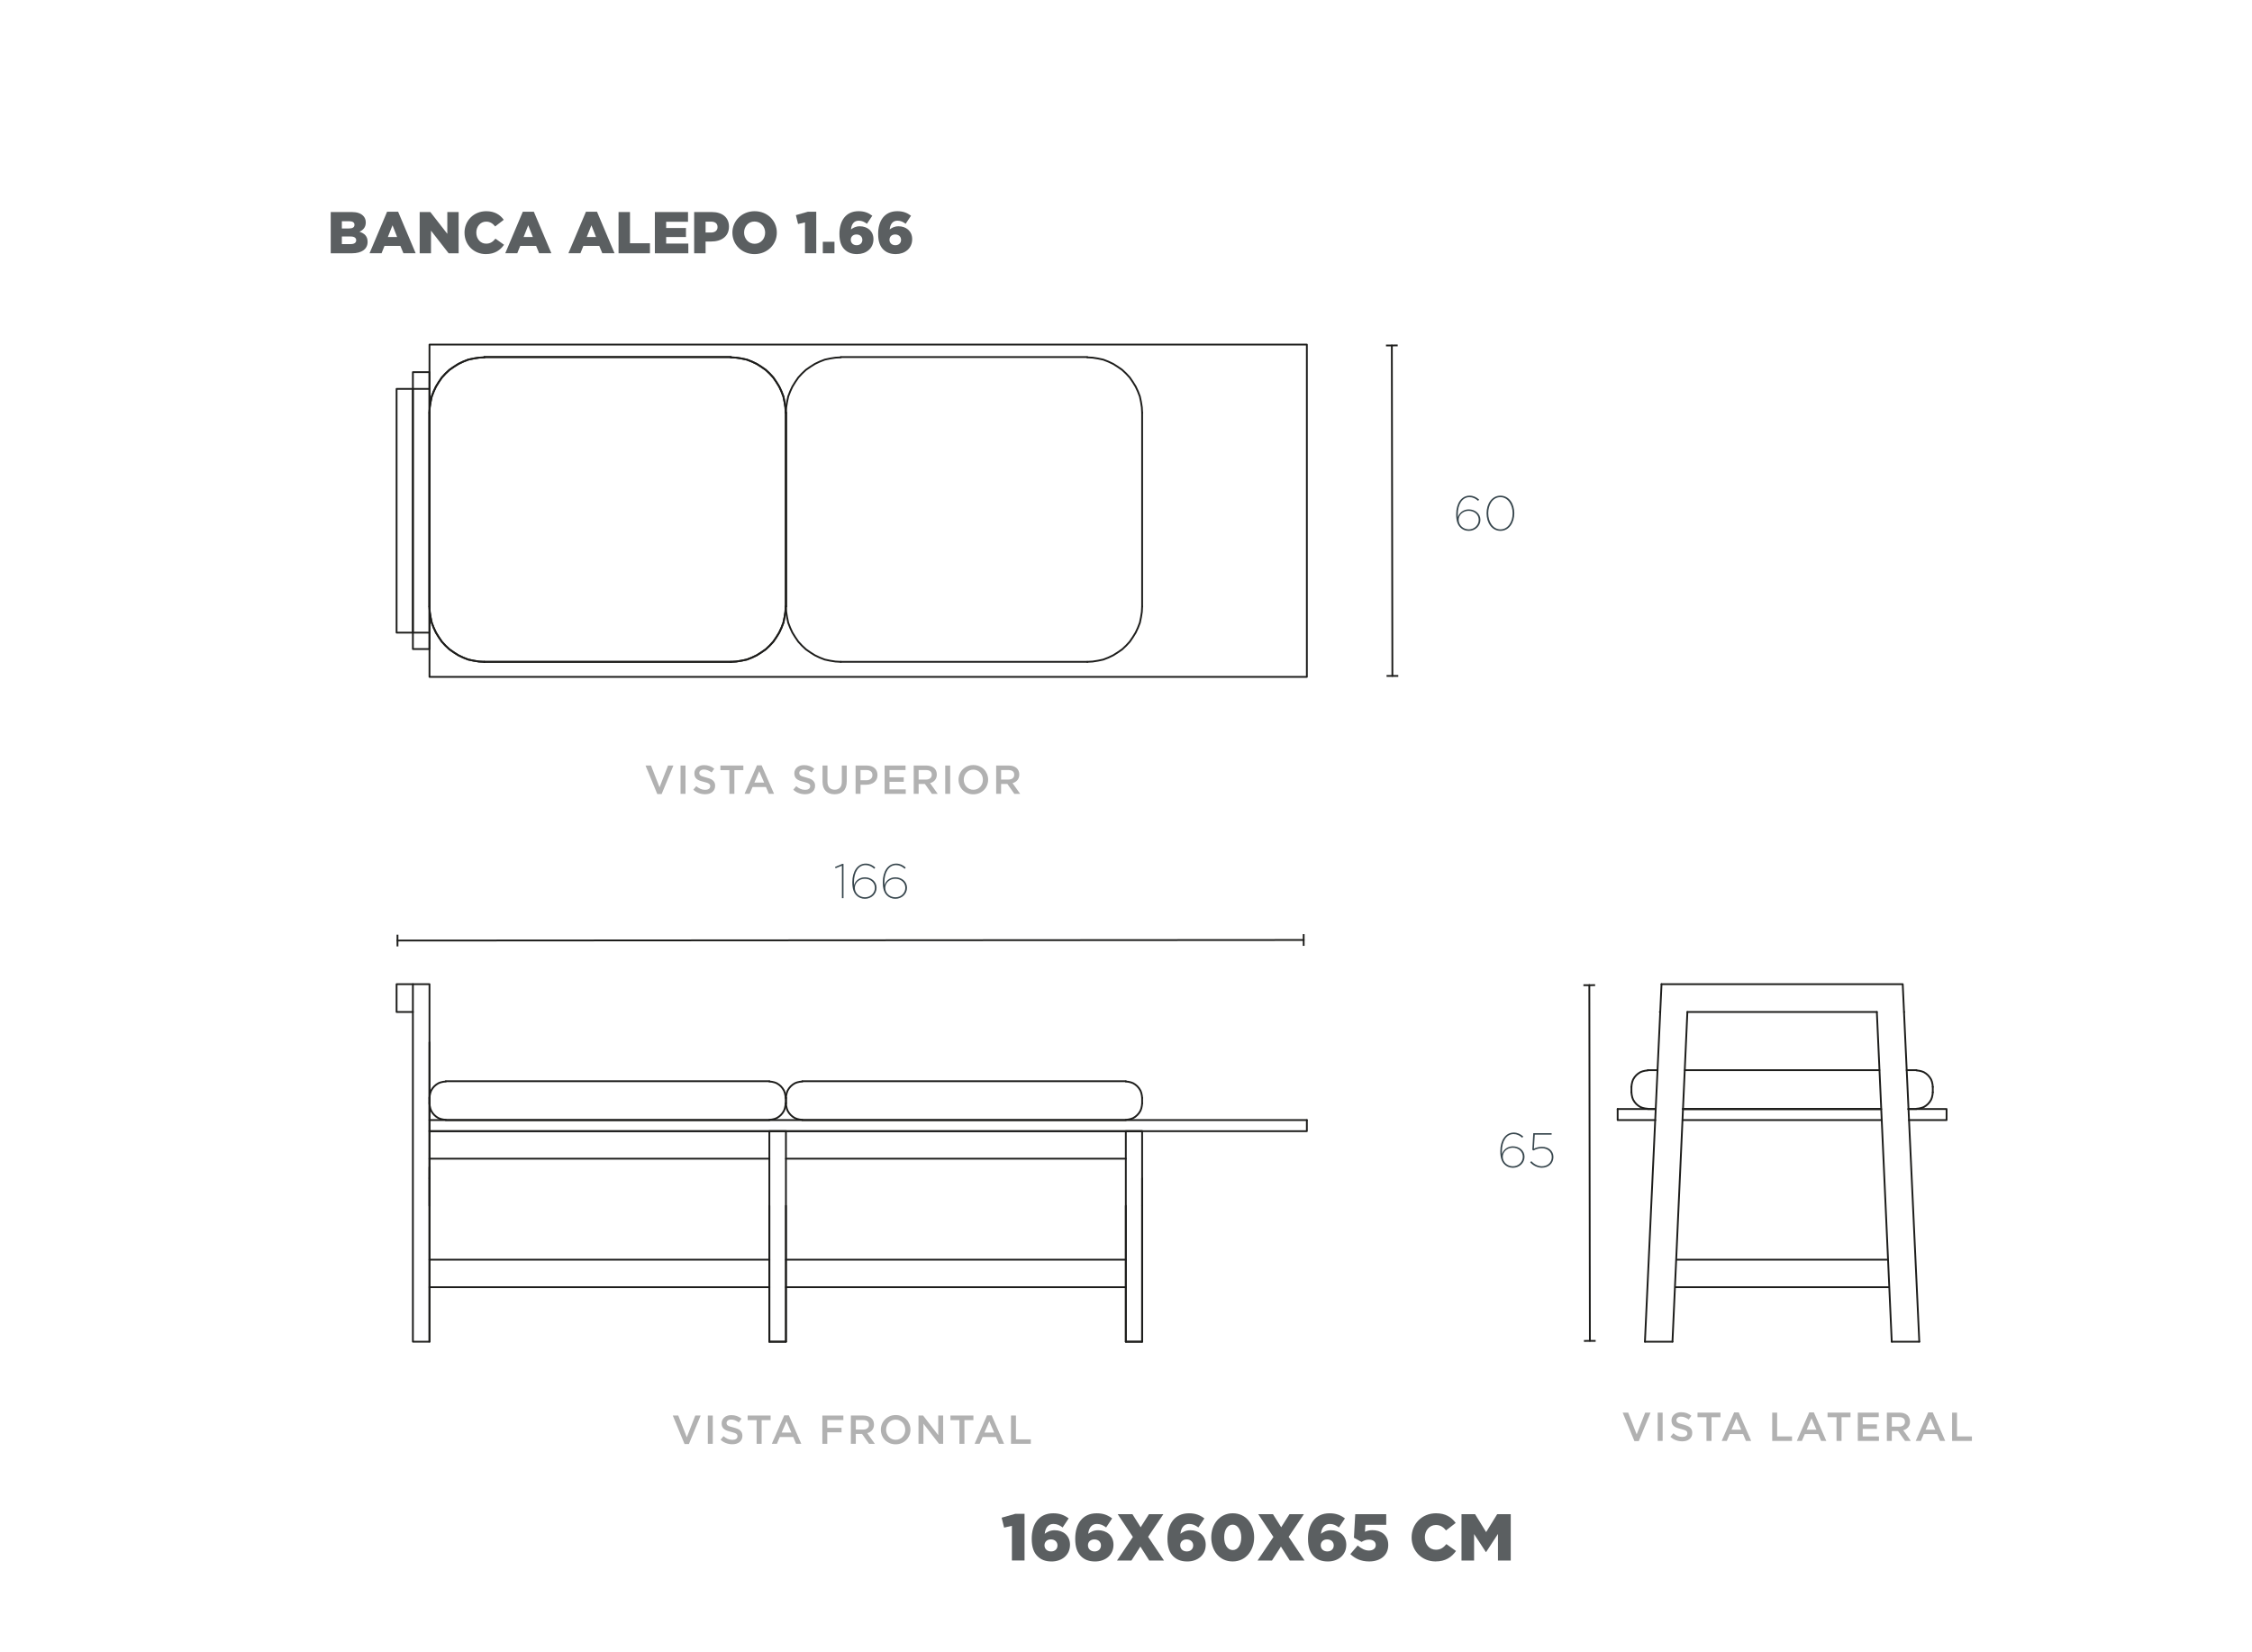 <?xml version="1.0" encoding="UTF-8"?><svg id="Capa_1" xmlns="http://www.w3.org/2000/svg" viewBox="0 0 1249.99 917.01"><defs><style>.cls-1{fill:#b1b1b1;}.cls-2{fill:none;stroke:#1d1d1b;stroke-linecap:round;stroke-linejoin:round;}.cls-3{fill:#36454c;}.cls-4{fill:#1d1d1b;}.cls-5{fill:#5b5f61;}</style></defs><line class="cls-2" x1="220.63" y1="522.08" x2="723.61" y2="521.77"/><rect class="cls-4" x="220.13" y="518.83" width="1" height="6.5"/><rect class="cls-4" x="723.11" y="518.52" width="1" height="6.5"/><path class="cls-1" d="M370.8,424.94h2.98l-6.53,15.82h-2.42l-6.53-15.82h3.05l4.73,12.07,4.71-12.07Z"/><path class="cls-1" d="M380.49,424.94v15.71h-2.74v-15.71h2.74Z"/><path class="cls-1" d="M388.3,429.85c.1.22.3.43.57.63s.66.37,1.15.54c.49.16,1.11.34,1.86.52.82.21,1.56.44,2.19.69.64.26,1.17.56,1.59.93.42.37.74.79.96,1.28.22.49.33,1.06.33,1.72,0,.75-.14,1.41-.41,2s-.66,1.08-1.15,1.48c-.49.4-1.08.71-1.76.92-.69.21-1.44.31-2.26.31-1.21,0-2.37-.21-3.48-.62-1.11-.41-2.13-1.04-3.07-1.9l1.66-1.97c.76.66,1.53,1.16,2.31,1.51.78.35,1.66.53,2.65.53.85,0,1.53-.18,2.03-.54s.75-.84.75-1.46c0-.28-.05-.54-.15-.76s-.28-.43-.54-.62c-.26-.19-.62-.36-1.08-.53s-1.05-.34-1.79-.52c-.84-.19-1.59-.41-2.24-.65-.65-.24-1.2-.54-1.64-.9-.44-.36-.78-.79-1.01-1.3s-.35-1.13-.35-1.86c0-.69.13-1.31.4-1.87.27-.56.63-1.04,1.1-1.45.47-.4,1.03-.71,1.69-.93.66-.22,1.37-.33,2.15-.33,1.15,0,2.19.17,3.11.51.92.34,1.78.83,2.59,1.47l-1.48,2.09c-.72-.52-1.43-.92-2.13-1.2-.7-.28-1.41-.41-2.13-.41-.81,0-1.44.18-1.89.55s-.67.81-.67,1.33c0,.31.05.58.16.81Z"/><path class="cls-1" d="M407.62,440.64h-2.78v-13.15h-4.98v-2.56h12.74v2.56h-4.98v13.15Z"/><path class="cls-1" d="M429.65,440.64h-2.92l-1.59-3.79h-7.43l-1.61,3.79h-2.83l6.91-15.82h2.56l6.91,15.82ZM421.42,428.12l-2.69,6.28h5.41l-2.71-6.28Z"/><path class="cls-1" d="M443.78,429.85c.1.22.3.43.57.63s.66.37,1.15.54c.49.16,1.11.34,1.86.52.82.21,1.56.44,2.19.69.64.26,1.17.56,1.59.93.42.37.74.79.96,1.28s.33,1.06.33,1.72c0,.75-.14,1.41-.41,2s-.66,1.08-1.15,1.48c-.49.4-1.08.71-1.76.92-.69.21-1.44.31-2.26.31-1.21,0-2.37-.21-3.48-.62-1.11-.41-2.13-1.04-3.07-1.9l1.66-1.97c.76.66,1.53,1.16,2.31,1.51.78.35,1.66.53,2.65.53.85,0,1.53-.18,2.03-.54.5-.36.75-.84.75-1.46,0-.28-.05-.54-.15-.76-.1-.22-.28-.43-.54-.62-.26-.19-.62-.36-1.08-.53-.46-.16-1.05-.34-1.79-.52-.84-.19-1.59-.41-2.24-.65-.65-.24-1.2-.54-1.64-.9-.44-.36-.78-.79-1.01-1.3s-.35-1.13-.35-1.86c0-.69.13-1.31.4-1.87s.63-1.04,1.1-1.45c.47-.4,1.03-.71,1.69-.93.66-.22,1.37-.33,2.15-.33,1.15,0,2.19.17,3.11.51s1.78.83,2.59,1.47l-1.48,2.09c-.72-.52-1.43-.92-2.13-1.2s-1.41-.41-2.13-.41c-.81,0-1.44.18-1.89.55s-.67.81-.67,1.33c0,.31.05.58.16.81Z"/><path class="cls-1" d="M469.99,433.84c0,1.17-.16,2.19-.48,3.07-.32.88-.77,1.62-1.36,2.21-.58.59-1.29,1.03-2.12,1.32-.83.29-1.76.44-2.79.44s-1.94-.15-2.76-.44c-.82-.29-1.53-.73-2.11-1.31-.58-.58-1.03-1.3-1.35-2.17-.31-.86-.47-1.86-.47-2.99v-9.04h2.74v8.93c0,1.47.35,2.58,1.06,3.34.71.76,1.68,1.14,2.93,1.14s2.2-.37,2.91-1.1c.71-.73,1.06-1.82,1.06-3.28v-9.04h2.74v8.91Z"/><path class="cls-1" d="M486.57,432.54c-.33.67-.78,1.23-1.35,1.68-.57.45-1.24.79-2,1.02-.77.23-1.58.35-2.45.35h-3.13v5.05h-2.74v-15.71h6.19c.91,0,1.74.12,2.48.37s1.37.6,1.88,1.07c.52.46.91,1.02,1.19,1.66.28.64.41,1.37.41,2.18,0,.88-.16,1.66-.5,2.33ZM483.33,428.14c-.62-.47-1.44-.71-2.48-.71h-3.22v5.68h3.22c1.05,0,1.88-.26,2.49-.78s.91-1.2.91-2.06c0-.95-.31-1.66-.92-2.13Z"/><path class="cls-1" d="M502.63,427.43h-8.89v4.04h7.88v2.49h-7.88v4.2h9v2.49h-11.73v-15.71h11.62v2.49Z"/><path class="cls-1" d="M517.24,440.64l-3.87-5.47h-3.47v5.47h-2.74v-15.71h7c.9,0,1.71.12,2.43.35.72.23,1.34.56,1.84.99.5.43.89.95,1.15,1.57.27.62.4,1.31.4,2.08,0,.66-.09,1.25-.28,1.76-.19.52-.45.97-.77,1.37-.33.4-.72.73-1.18,1.01-.46.28-.96.49-1.51.64l4.24,5.95h-3.25ZM516.34,428.09c-.57-.44-1.37-.66-2.41-.66h-4.03v5.29h4.05c.99,0,1.78-.24,2.36-.72s.88-1.13.88-1.94c0-.87-.28-1.53-.86-1.97Z"/><path class="cls-1" d="M527.4,424.94v15.71h-2.74v-15.71h2.74Z"/><path class="cls-1" d="M547.86,435.91c-.4.99-.97,1.85-1.71,2.59-.73.74-1.6,1.33-2.6,1.76-1,.43-2.11.65-3.32.65s-2.32-.21-3.32-.64c-1-.43-1.86-1.01-2.58-1.74-.72-.73-1.28-1.59-1.68-2.58-.4-.99-.61-2.03-.61-3.14s.2-2.15.61-3.14c.4-.99.97-1.85,1.71-2.59.73-.74,1.6-1.33,2.6-1.76,1-.43,2.11-.65,3.32-.65s2.32.21,3.32.64c1,.43,1.86,1.01,2.58,1.74.72.73,1.28,1.59,1.68,2.58.4.99.61,2.03.61,3.14s-.2,2.15-.61,3.14ZM545.18,430.65c-.26-.68-.63-1.28-1.1-1.78-.47-.51-1.04-.91-1.69-1.21-.66-.3-1.38-.45-2.15-.45s-1.49.15-2.14.44c-.65.29-1.21.69-1.67,1.19-.46.5-.83,1.09-1.09,1.77-.26.68-.39,1.4-.39,2.17s.13,1.48.39,2.16c.26.68.63,1.28,1.1,1.78.47.51,1.04.91,1.69,1.21.66.3,1.38.45,2.15.45s1.49-.15,2.14-.44c.65-.29,1.21-.69,1.67-1.19.46-.5.83-1.09,1.09-1.77.26-.68.39-1.4.39-2.17s-.13-1.48-.39-2.16Z"/><path class="cls-1" d="M563.01,440.64l-3.87-5.47h-3.47v5.47h-2.74v-15.71h7c.9,0,1.71.12,2.43.35.73.23,1.34.56,1.84.99.5.43.89.95,1.16,1.57.27.62.4,1.31.4,2.08,0,.66-.09,1.25-.28,1.76-.19.52-.44.97-.77,1.37-.33.4-.72.73-1.18,1.01-.46.28-.96.49-1.51.64l4.24,5.95h-3.25ZM562.11,428.09c-.57-.44-1.37-.66-2.41-.66h-4.03v5.29h4.05c.99,0,1.78-.24,2.36-.72.58-.48.88-1.13.88-1.94,0-.87-.28-1.53-.86-1.97Z"/><path class="cls-1" d="M913.17,784.12h2.98l-6.53,15.82h-2.42l-6.53-15.82h3.05l4.73,12.07,4.71-12.07Z"/><path class="cls-1" d="M922.86,784.12v15.7h-2.74v-15.7h2.74Z"/><path class="cls-1" d="M930.66,789.03c.1.22.3.43.57.63s.66.37,1.15.54,1.11.34,1.86.52c.82.21,1.56.44,2.19.7s1.17.56,1.59.93c.42.37.74.79.96,1.28.22.49.33,1.06.33,1.72,0,.75-.14,1.41-.41,2-.27.58-.66,1.08-1.15,1.48-.49.4-1.08.71-1.76.92-.69.21-1.44.31-2.26.31-1.21,0-2.37-.21-3.48-.62-1.11-.41-2.13-1.04-3.07-1.9l1.66-1.97c.76.66,1.53,1.16,2.31,1.51.78.35,1.66.53,2.65.53.85,0,1.53-.18,2.03-.54s.75-.84.75-1.46c0-.28-.05-.54-.15-.76-.1-.22-.28-.43-.54-.62-.26-.19-.62-.36-1.08-.53-.46-.16-1.05-.34-1.79-.52-.84-.19-1.59-.41-2.24-.65-.65-.24-1.2-.54-1.64-.9s-.78-.79-1.01-1.3-.35-1.13-.35-1.86c0-.69.13-1.31.4-1.87s.63-1.04,1.1-1.45c.47-.4,1.03-.71,1.69-.93s1.37-.33,2.15-.33c1.15,0,2.19.17,3.11.5.92.34,1.78.83,2.59,1.47l-1.48,2.09c-.72-.52-1.43-.92-2.13-1.2-.7-.28-1.41-.41-2.13-.41-.81,0-1.44.18-1.88.55-.45.37-.67.81-.67,1.33,0,.31.05.58.16.81Z"/><path class="cls-1" d="M949.98,799.82h-2.78v-13.15h-4.98v-2.56h12.74v2.56h-4.98v13.15Z"/><path class="cls-1" d="M972.01,799.82h-2.92l-1.59-3.79h-7.43l-1.61,3.79h-2.83l6.91-15.82h2.56l6.91,15.82ZM963.78,787.31l-2.69,6.28h5.41l-2.71-6.28Z"/><path class="cls-1" d="M983.68,784.12h2.74v13.21h8.26v2.49h-10.99v-15.7Z"/><path class="cls-1" d="M1013.72,799.82h-2.92l-1.59-3.79h-7.43l-1.62,3.79h-2.83l6.91-15.82h2.56l6.91,15.82ZM1005.49,787.31l-2.69,6.28h5.41l-2.71-6.28Z"/><path class="cls-1" d="M1022.16,799.82h-2.78v-13.15h-4.98v-2.56h12.74v2.56h-4.98v13.15Z"/><path class="cls-1" d="M1042.8,786.61h-8.88v4.04h7.87v2.49h-7.87v4.19h9v2.49h-11.73v-15.7h11.62v2.49Z"/><path class="cls-1" d="M1057.4,799.82l-3.87-5.47h-3.47v5.47h-2.74v-15.7h7c.9,0,1.71.12,2.43.35.73.23,1.34.56,1.84.99s.89.95,1.16,1.57.4,1.31.4,2.08c0,.66-.09,1.24-.28,1.76-.19.52-.44.97-.77,1.37s-.72.73-1.18,1.01c-.46.28-.96.49-1.51.64l4.24,5.95h-3.25ZM1056.5,787.27c-.57-.44-1.37-.66-2.41-.66h-4.03v5.29h4.05c.99,0,1.78-.24,2.36-.72.59-.48.88-1.13.88-1.94,0-.87-.29-1.53-.86-1.97Z"/><path class="cls-1" d="M1079.71,799.82h-2.92l-1.59-3.79h-7.43l-1.61,3.79h-2.83l6.91-15.82h2.56l6.91,15.82ZM1071.47,787.31l-2.69,6.28h5.41l-2.71-6.28Z"/><path class="cls-1" d="M1083.52,784.12h2.74v13.21h8.26v2.49h-10.99v-15.7Z"/><path class="cls-1" d="M385.93,785.74h2.98l-6.53,15.82h-2.42l-6.53-15.82h3.05l4.73,12.07,4.71-12.07Z"/><path class="cls-1" d="M395.63,785.74v15.7h-2.74v-15.7h2.74Z"/><path class="cls-1" d="M403.43,790.65c.1.22.3.43.57.63s.66.37,1.15.54,1.11.34,1.86.52c.82.21,1.56.44,2.19.7.64.25,1.17.56,1.59.93.42.37.74.79.96,1.28.22.49.33,1.06.33,1.72,0,.75-.14,1.41-.41,2-.27.58-.66,1.08-1.15,1.48-.49.4-1.08.71-1.76.92-.69.21-1.44.31-2.26.31-1.21,0-2.37-.21-3.48-.62-1.11-.41-2.13-1.04-3.07-1.9l1.66-1.97c.76.66,1.53,1.16,2.31,1.51.78.35,1.66.53,2.65.53.85,0,1.53-.18,2.03-.54.5-.36.75-.84.75-1.46,0-.28-.05-.54-.15-.76-.1-.22-.28-.43-.54-.62-.26-.19-.62-.36-1.08-.53-.46-.16-1.05-.34-1.79-.52-.84-.19-1.59-.41-2.24-.65-.65-.24-1.2-.54-1.64-.9-.44-.36-.78-.79-1.01-1.3s-.35-1.13-.35-1.86c0-.69.13-1.31.4-1.87s.63-1.04,1.1-1.45c.47-.4,1.03-.71,1.69-.93s1.37-.33,2.15-.33c1.15,0,2.19.17,3.11.5s1.78.83,2.59,1.47l-1.48,2.09c-.72-.52-1.43-.92-2.13-1.2-.7-.28-1.41-.41-2.13-.41-.81,0-1.44.18-1.89.55-.45.37-.67.81-.67,1.33,0,.31.05.58.16.81Z"/><path class="cls-1" d="M422.75,801.44h-2.78v-13.15h-4.98v-2.56h12.74v2.56h-4.98v13.15Z"/><path class="cls-1" d="M444.78,801.44h-2.92l-1.59-3.79h-7.43l-1.62,3.79h-2.83l6.91-15.82h2.56l6.91,15.82ZM436.55,788.92l-2.69,6.28h5.41l-2.71-6.28Z"/><path class="cls-1" d="M468.12,788.23h-8.93v4.33h7.92v2.49h-7.92v6.39h-2.74v-15.7h11.67v2.49Z"/><path class="cls-1" d="M482.36,801.44l-3.87-5.47h-3.47v5.47h-2.74v-15.7h7c.9,0,1.71.12,2.43.35.73.23,1.34.56,1.84.99.5.43.89.95,1.16,1.57s.4,1.31.4,2.08c0,.66-.09,1.24-.28,1.76-.19.52-.44.97-.77,1.37s-.72.73-1.18,1.01c-.46.28-.96.49-1.51.64l4.24,5.95h-3.25ZM481.46,788.89c-.57-.44-1.37-.66-2.41-.66h-4.03v5.29h4.05c.99,0,1.78-.24,2.36-.72.59-.48.88-1.13.88-1.94,0-.87-.29-1.53-.86-1.97Z"/><path class="cls-1" d="M504.75,796.71c-.4.99-.97,1.85-1.71,2.59-.73.74-1.6,1.33-2.6,1.76-1,.43-2.11.65-3.32.65s-2.32-.21-3.32-.64c-1-.43-1.86-1.01-2.58-1.74s-1.28-1.59-1.68-2.58-.61-2.03-.61-3.14.2-2.15.61-3.14c.4-.99.97-1.85,1.71-2.59.73-.74,1.6-1.33,2.6-1.76,1-.43,2.11-.65,3.32-.65s2.32.21,3.32.64c1,.43,1.86,1.01,2.58,1.74.72.73,1.28,1.59,1.68,2.58s.61,2.03.61,3.14-.2,2.15-.61,3.14ZM502.07,791.45c-.26-.68-.63-1.28-1.1-1.78-.47-.51-1.04-.91-1.69-1.21s-1.38-.45-2.15-.45-1.49.15-2.14.44c-.65.29-1.21.69-1.67,1.19-.46.5-.83,1.09-1.09,1.77-.26.68-.39,1.4-.39,2.17s.13,1.48.39,2.17c.26.68.63,1.28,1.1,1.78.47.51,1.03.91,1.69,1.21.66.3,1.38.45,2.15.45s1.49-.15,2.14-.44c.65-.29,1.21-.69,1.67-1.19s.83-1.09,1.09-1.77c.26-.68.39-1.4.39-2.17s-.13-1.48-.39-2.17Z"/><path class="cls-1" d="M520.77,785.74h2.74v15.7h-2.31l-8.64-11.17v11.17h-2.74v-15.7h2.55l8.4,10.86v-10.86Z"/><path class="cls-1" d="M535.31,801.44h-2.78v-13.15h-4.98v-2.56h12.74v2.56h-4.98v13.15Z"/><path class="cls-1" d="M557.34,801.44h-2.92l-1.59-3.79h-7.43l-1.62,3.79h-2.83l6.91-15.82h2.56l6.91,15.82ZM549.11,788.92l-2.69,6.28h5.41l-2.71-6.28Z"/><path class="cls-1" d="M561.16,785.74h2.74v13.21h8.26v2.49h-10.99v-15.7Z"/><g id="TEXT"><path class="cls-5" d="M183.57,117.7h11.74c2.88,0,4.9.72,6.25,2.06.92.92,1.47,2.13,1.47,3.69v.07c0,2.65-1.5,4.22-3.53,5.1,2.78.92,4.54,2.49,4.54,5.59v.07c0,3.92-3.2,6.31-8.67,6.31h-11.8v-22.89ZM193.74,126.82c1.93,0,3.01-.65,3.01-1.99v-.07c0-1.24-.98-1.96-2.88-1.96h-4.12v4.02h3.99ZM194.66,135.49c1.93,0,3.04-.75,3.04-2.09v-.07c0-1.24-.98-2.06-3.11-2.06h-4.84v4.22h4.9Z"/><path class="cls-5" d="M214.87,117.53h6.11l9.74,23.05h-6.8l-1.67-4.09h-8.83l-1.63,4.09h-6.67l9.74-23.05ZM220.42,131.56l-2.55-6.51-2.58,6.51h5.13Z"/><path class="cls-5" d="M232.95,117.7h5.92l9.42,12.1v-12.1h6.28v22.89h-5.56l-9.78-12.56v12.56h-6.28v-22.89Z"/><path class="cls-5" d="M257.83,129.21v-.07c0-6.67,5.13-11.9,12.07-11.9,4.68,0,7.68,1.96,9.71,4.77l-4.77,3.69c-1.31-1.63-2.81-2.68-5-2.68-3.2,0-5.46,2.71-5.46,6.05v.07c0,3.43,2.26,6.11,5.46,6.11,2.39,0,3.79-1.11,5.17-2.78l4.77,3.4c-2.16,2.98-5.07,5.17-10.14,5.17-6.54,0-11.8-5-11.8-11.84Z"/><path class="cls-5" d="M290.2,117.53h6.11l9.74,23.05h-6.8l-1.67-4.09h-8.83l-1.63,4.09h-6.67l9.74-23.05ZM295.76,131.56l-2.55-6.51-2.58,6.51h5.13Z"/><path class="cls-5" d="M325.26,117.53h6.11l9.74,23.05h-6.8l-1.67-4.09h-8.83l-1.64,4.09h-6.67l9.74-23.05ZM330.82,131.56l-2.55-6.51-2.58,6.51h5.13Z"/><path class="cls-5" d="M343.34,117.7h6.34v17.33h11.08v5.56h-17.43v-22.89Z"/><path class="cls-5" d="M363.48,117.7h18.41v5.4h-12.13v3.47h10.99v5h-10.99v3.63h12.3v5.4h-18.57v-22.89Z"/><path class="cls-5" d="M385.29,117.7h9.81c5.79,0,9.52,2.98,9.52,8.04v.07c0,5.4-4.15,8.24-9.84,8.24h-3.14v6.54h-6.34v-22.89ZM394.65,129.08c2.26,0,3.63-1.18,3.63-2.98v-.07c0-1.96-1.37-3.01-3.66-3.01h-2.98v6.05h3.01Z"/><path class="cls-5" d="M406.52,129.21v-.07c0-6.57,5.3-11.9,12.36-11.9s12.3,5.26,12.3,11.84v.07c0,6.57-5.3,11.9-12.36,11.9s-12.29-5.26-12.29-11.84ZM424.7,129.21v-.07c0-3.3-2.39-6.18-5.89-6.18s-5.79,2.81-5.79,6.11v.07c0,3.3,2.39,6.18,5.85,6.18s5.82-2.81,5.82-6.11Z"/><path class="cls-5" d="M446.83,123.45l-3.86.88-1.21-4.91,6.7-1.9h4.61v23.05h-6.25v-17.13Z"/><path class="cls-5" d="M456.71,134.21h6.47v6.38h-6.47v-6.38Z"/><path class="cls-5" d="M468.74,138.43c-1.7-1.7-2.81-4.28-2.81-8.57v-.07c0-7.13,3.47-12.56,10.63-12.56,3.2,0,5.43.88,7.62,2.52l-2.98,4.48c-1.41-1.05-2.71-1.73-4.55-1.73-2.68,0-4.02,1.99-4.32,4.87,1.21-.92,2.68-1.77,4.94-1.77,4.02,0,7.55,2.55,7.55,7.13v.07c0,5.13-4.09,8.24-9.09,8.24-3.24,0-5.36-.98-7-2.62ZM478.65,133.16v-.07c0-1.63-1.24-2.94-3.24-2.94s-3.17,1.28-3.17,2.91v.07c0,1.67,1.24,2.98,3.24,2.98s3.17-1.28,3.17-2.94Z"/><path class="cls-5" d="M490.23,138.43c-1.7-1.7-2.81-4.28-2.81-8.57v-.07c0-7.13,3.47-12.56,10.63-12.56,3.2,0,5.43.88,7.62,2.52l-2.98,4.48c-1.41-1.05-2.71-1.73-4.55-1.73-2.68,0-4.02,1.99-4.32,4.87,1.21-.92,2.68-1.77,4.94-1.77,4.02,0,7.55,2.55,7.55,7.13v.07c0,5.13-4.09,8.24-9.09,8.24-3.24,0-5.36-.98-7-2.62ZM500.13,133.16v-.07c0-1.63-1.24-2.94-3.24-2.94s-3.17,1.28-3.17,2.91v.07c0,1.67,1.24,2.98,3.24,2.98s3.17-1.28,3.17-2.94Z"/></g><g id="TEXT-2"><path class="cls-5" d="M561.66,846.96l-4.33.99-1.36-5.51,7.53-2.13h5.18v25.89h-7.01v-19.25Z"/><path class="cls-5" d="M575.83,863.79c-1.91-1.91-3.16-4.81-3.16-9.62v-.07c0-8.01,3.89-14.1,11.94-14.1,3.6,0,6.1.99,8.56,2.83l-3.34,5.03c-1.58-1.18-3.05-1.95-5.1-1.95-3.01,0-4.52,2.24-4.85,5.47,1.36-1.03,3.01-1.98,5.55-1.98,4.52,0,8.48,2.86,8.48,8.01v.07c0,5.77-4.59,9.26-10.21,9.26-3.64,0-6.02-1.1-7.86-2.94ZM586.96,857.87v-.07c0-1.84-1.4-3.31-3.64-3.31s-3.56,1.43-3.56,3.27v.07c0,1.87,1.4,3.34,3.64,3.34s3.56-1.43,3.56-3.31Z"/><path class="cls-5" d="M599.97,863.79c-1.91-1.91-3.16-4.81-3.16-9.62v-.07c0-8.01,3.89-14.1,11.94-14.1,3.6,0,6.1.99,8.56,2.83l-3.34,5.03c-1.58-1.18-3.05-1.95-5.1-1.95-3.01,0-4.52,2.24-4.85,5.47,1.36-1.03,3.01-1.98,5.55-1.98,4.52,0,8.48,2.86,8.48,8.01v.07c0,5.77-4.59,9.26-10.21,9.26-3.64,0-6.02-1.1-7.86-2.94ZM611.09,857.87v-.07c0-1.84-1.4-3.31-3.64-3.31s-3.56,1.43-3.56,3.27v.07c0,1.87,1.4,3.34,3.64,3.34s3.56-1.43,3.56-3.31Z"/><path class="cls-5" d="M628.83,853.14l-8.45-12.63h8.19l4.55,7.24,4.59-7.24h8.01l-8.45,12.56,8.81,13.15h-8.19l-4.92-7.75-4.96,7.75h-8.01l8.81-13.08Z"/><path class="cls-5" d="M651.16,863.79c-1.91-1.91-3.16-4.81-3.16-9.62v-.07c0-8.01,3.89-14.1,11.94-14.1,3.6,0,6.1.99,8.56,2.83l-3.34,5.03c-1.58-1.18-3.05-1.95-5.1-1.95-3.01,0-4.52,2.24-4.85,5.47,1.36-1.03,3.01-1.98,5.55-1.98,4.52,0,8.48,2.86,8.48,8.01v.07c0,5.77-4.59,9.26-10.21,9.26-3.64,0-6.02-1.1-7.86-2.94ZM662.29,857.87v-.07c0-1.84-1.4-3.31-3.64-3.31s-3.56,1.43-3.56,3.27v.07c0,1.87,1.4,3.34,3.64,3.34s3.56-1.43,3.56-3.31Z"/><path class="cls-5" d="M672.32,853.43v-.07c0-7.27,4.63-13.37,11.94-13.37s11.86,6.02,11.86,13.3v.07c0,7.27-4.59,13.37-11.94,13.37s-11.86-6.02-11.86-13.3ZM688.96,853.43v-.07c0-4.08-1.95-7.05-4.77-7.05s-4.7,2.86-4.7,6.98v.07c0,4.11,1.91,7.05,4.77,7.05s4.7-2.9,4.7-6.98Z"/><path class="cls-5" d="M706.84,853.14l-8.45-12.63h8.19l4.55,7.24,4.59-7.24h8.01l-8.45,12.56,8.81,13.15h-8.19l-4.92-7.75-4.96,7.75h-8.01l8.81-13.08Z"/><path class="cls-5" d="M729.18,863.79c-1.91-1.91-3.16-4.81-3.16-9.62v-.07c0-8.01,3.89-14.1,11.94-14.1,3.6,0,6.1.99,8.56,2.83l-3.34,5.03c-1.58-1.18-3.05-1.95-5.1-1.95-3.01,0-4.52,2.24-4.85,5.47,1.36-1.03,3.01-1.98,5.55-1.98,4.52,0,8.48,2.86,8.48,8.01v.07c0,5.77-4.59,9.26-10.21,9.26-3.64,0-6.02-1.1-7.86-2.94ZM740.3,857.87v-.07c0-1.84-1.4-3.31-3.64-3.31s-3.56,1.43-3.56,3.27v.07c0,1.87,1.4,3.34,3.64,3.34s3.56-1.43,3.56-3.31Z"/><path class="cls-5" d="M749.52,862.65l4.08-4.77c2.09,1.76,4.08,2.79,6.24,2.79,2.35,0,3.78-1.18,3.78-3.01v-.07c0-1.84-1.54-2.98-3.78-2.98-1.58,0-2.9.55-4.11,1.29l-4.22-2.35.73-13.04h17.19v5.88h-11.57l-.22,3.89c1.17-.55,2.39-.92,4.11-.92,4.63,0,8.81,2.57,8.81,8.15v.07c0,5.73-4.37,9.15-10.61,9.15-4.55,0-7.75-1.58-10.43-4.08Z"/><path class="cls-5" d="M783.53,853.43v-.07c0-7.49,5.77-13.37,13.55-13.37,5.25,0,8.63,2.2,10.91,5.36l-5.36,4.15c-1.47-1.84-3.16-3.01-5.62-3.01-3.6,0-6.13,3.05-6.13,6.79v.07c0,3.86,2.53,6.87,6.13,6.87,2.68,0,4.26-1.25,5.8-3.12l5.36,3.82c-2.42,3.34-5.69,5.8-11.39,5.8-7.35,0-13.26-5.62-13.26-13.3Z"/><path class="cls-5" d="M811.23,840.5h7.53l6.13,9.95,6.13-9.95h7.53v25.71h-7.09v-14.76l-6.57,10.06h-.15l-6.54-9.99v14.69h-6.98v-25.71Z"/></g><line class="cls-2" x1="772.55" y1="191.78" x2="772.86" y2="375.22"/><rect class="cls-4" x="769.3" y="191.28" width="6.5" height="1" transform="translate(-.33 1.32) rotate(-.1)"/><rect class="cls-4" x="769.61" y="374.72" width="6.5" height="1" transform="translate(-.64 1.32) rotate(-.1)"/><line class="cls-2" x1="882.17" y1="546.79" x2="882.48" y2="744.25"/><rect class="cls-4" x="878.92" y="546.29" width="6.5" height="1" transform="translate(-.8 1.29) rotate(-.08)"/><rect class="cls-4" x="879.23" y="743.75" width="6.5" height="1" transform="translate(-1.09 1.29) rotate(-.08)"/><path class="cls-3" d="M467.31,480.54l-3.53,1.43-.29-.73,4.01-1.7h.69v19.03h-.88v-18.03Z"/><path class="cls-3" d="M475.36,496.98c-1.5-1.48-2.27-3.64-2.27-7.29v-.05c0-5.83,2.81-10.28,7.46-10.28,2.03,0,3.74.81,5.29,2.19l-.59.7c-1.39-1.29-2.97-2.05-4.79-2.05-4.01,0-6.44,4.02-6.47,9.45v.05c0,.46,0,1.16.03,1.73.59-2.38,2.89-4.45,6.02-4.45,3.61,0,6.5,2.4,6.5,5.78v.05c0,3.35-2.81,6.1-6.47,6.1-1.98,0-3.61-.78-4.71-1.92ZM485.6,492.83v-.05c0-2.86-2.38-4.99-5.59-4.99s-5.53,2.4-5.53,5.02v.05c0,2.86,2.49,5.21,5.64,5.21s5.48-2.46,5.48-5.24Z"/><path class="cls-3" d="M492.26,496.98c-1.5-1.48-2.27-3.64-2.27-7.29v-.05c0-5.83,2.81-10.28,7.46-10.28,2.03,0,3.74.81,5.29,2.19l-.59.7c-1.39-1.29-2.97-2.05-4.79-2.05-4.01,0-6.44,4.02-6.47,9.45v.05c0,.46,0,1.16.03,1.73.59-2.38,2.89-4.45,6.02-4.45,3.61,0,6.5,2.4,6.5,5.78v.05c0,3.35-2.81,6.1-6.47,6.1-1.98,0-3.61-.78-4.71-1.92ZM502.5,492.83v-.05c0-2.86-2.38-4.99-5.59-4.99s-5.53,2.4-5.53,5.02v.05c0,2.86,2.49,5.21,5.64,5.21s5.48-2.46,5.48-5.24Z"/><path class="cls-3" d="M810.53,292.75c-1.5-1.48-2.27-3.64-2.27-7.29v-.05c0-5.83,2.81-10.28,7.46-10.28,2.03,0,3.74.81,5.29,2.19l-.59.7c-1.39-1.29-2.97-2.05-4.79-2.05-4.01,0-6.44,4.02-6.47,9.45v.05c0,.46,0,1.16.03,1.73.59-2.38,2.89-4.45,6.02-4.45,3.61,0,6.5,2.4,6.5,5.78v.05c0,3.35-2.81,6.1-6.47,6.1-1.98,0-3.61-.78-4.71-1.92ZM820.77,288.59v-.05c0-2.86-2.38-4.99-5.59-4.99s-5.53,2.4-5.53,5.02v.05c0,2.86,2.49,5.21,5.64,5.21s5.48-2.46,5.48-5.24Z"/><path class="cls-3" d="M825.13,284.92v-.05c0-5.16,2.89-9.74,7.7-9.74s7.7,4.53,7.7,9.74v.05c0,5.16-2.89,9.75-7.7,9.75s-7.7-4.54-7.7-9.75ZM839.59,284.95v-.05c0-4.64-2.54-8.93-6.79-8.93s-6.74,4.21-6.74,8.88v.05c0,4.64,2.54,8.93,6.79,8.93s6.74-4.24,6.74-8.88Z"/><path class="cls-3" d="M835.02,646.29c-1.5-1.48-2.27-3.64-2.27-7.29v-.05c0-5.83,2.81-10.28,7.46-10.28,2.03,0,3.74.81,5.29,2.19l-.59.7c-1.39-1.29-2.97-2.05-4.79-2.05-4.01,0-6.44,4.02-6.47,9.45v.05c0,.46,0,1.16.03,1.73.59-2.38,2.89-4.45,6.02-4.45,3.61,0,6.5,2.4,6.5,5.78v.05c0,3.35-2.81,6.1-6.47,6.1-1.98,0-3.61-.78-4.71-1.92ZM845.25,642.13v-.05c0-2.86-2.38-4.99-5.59-4.99s-5.53,2.4-5.53,5.02v.05c0,2.86,2.49,5.21,5.64,5.21s5.48-2.46,5.48-5.24Z"/><path class="cls-3" d="M849.32,645.18l.67-.65c1.44,1.62,3.56,2.83,5.83,2.83,3.23,0,5.51-2.16,5.51-5.1v-.05c0-2.86-2.35-4.83-5.51-4.83-1.58,0-3.13.4-4.65,1.24l-.64-.38.53-9.26h10.19v.86h-9.36l-.48,7.75c1.39-.67,2.81-1.03,4.52-1.03,3.58,0,6.31,2.27,6.31,5.61v.05c0,3.48-2.67,5.97-6.47,5.97-2.54,0-5-1.38-6.44-3.02Z"/><line class="cls-2" x1="238.39" y1="621.74" x2="725.38" y2="621.74"/><line class="cls-2" x1="238.39" y1="647.88" x2="238.39" y2="654.03"/><polyline class="cls-2" points="238.39 627.88 725.38 627.88 725.38 621.74"/><line class="cls-2" x1="238.39" y1="627.88" x2="633.95" y2="627.88"/><line class="cls-2" x1="633.95" y1="654.03" x2="633.95" y2="669.3"/><line class="cls-2" x1="624.9" y1="643.16" x2="436.24" y2="643.16"/><line class="cls-2" x1="427.04" y1="643.16" x2="238.39" y2="643.16"/><line class="cls-2" x1="238.39" y1="669.3" x2="238.39" y2="654.03"/><line class="cls-2" x1="238.39" y1="578.58" x2="238.39" y2="744.75"/><polygon class="cls-2" points="238.39 546.29 229.18 546.29 229.18 744.75 238.39 744.75 238.39 546.29 238.39 546.29"/><polyline class="cls-2" points="229.18 546.29 220.13 546.29 220.13 561.73 229.18 561.73"/><line class="cls-2" x1="427.04" y1="669.3" x2="427.04" y2="744.75"/><line class="cls-2" x1="436.24" y1="669.3" x2="436.24" y2="744.75"/><line class="cls-2" x1="624.9" y1="669.3" x2="624.9" y2="744.75"/><line class="cls-2" x1="633.95" y1="669.3" x2="633.95" y2="744.75"/><line class="cls-2" x1="427.04" y1="744.75" x2="436.24" y2="744.75"/><line class="cls-2" x1="624.9" y1="744.75" x2="633.95" y2="744.75"/><polygon class="cls-2" points="427.04 744.75 436.24 744.75 436.24 627.88 427.04 627.88 427.04 744.75 427.04 744.75"/><polygon class="cls-2" points="624.9 744.75 633.95 744.75 633.95 627.88 624.9 627.88 624.9 744.75 624.9 744.75"/><line class="cls-2" x1="624.9" y1="714.51" x2="436.24" y2="714.51"/><line class="cls-2" x1="427.04" y1="714.51" x2="238.39" y2="714.51"/><line class="cls-2" x1="624.9" y1="699.23" x2="436.24" y2="699.23"/><line class="cls-2" x1="427.04" y1="699.23" x2="238.39" y2="699.23"/><polyline class="cls-2" points="436.09 609.45 435.93 608.04 435.62 606.62 435.15 605.36 434.37 604.1 433.44 602.99 432.34 602.05 431.1 601.26 429.85 600.79 428.44 600.47 427.04 600.32"/><line class="cls-2" x1="436.24" y1="609.45" x2="436.24" y2="612.45"/><polyline class="cls-2" points="427.04 621.58 428.44 621.42 429.85 621.11 431.1 620.63 432.34 619.85 433.44 618.9 434.37 617.8 435.15 616.54 435.62 615.28 435.93 613.86 436.09 612.45"/><line class="cls-2" x1="427.04" y1="621.74" x2="247.44" y2="621.74"/><polyline class="cls-2" points="238.39 612.45 238.54 613.86 238.86 615.28 239.32 616.54 240.1 617.8 241.04 618.9 242.13 619.85 243.38 620.63 244.63 621.11 246.03 621.42 247.44 621.58"/><line class="cls-2" x1="238.39" y1="612.45" x2="238.39" y2="609.45"/><polyline class="cls-2" points="247.44 600.32 246.03 600.47 244.63 600.79 243.38 601.26 242.13 602.05 241.04 602.99 240.1 604.1 239.32 605.36 238.86 606.62 238.54 608.04 238.39 609.45"/><line class="cls-2" x1="247.44" y1="600.16" x2="427.04" y2="600.16"/><polyline class="cls-2" points="633.95 609.45 633.79 608.04 633.48 606.62 633.01 605.36 632.23 604.1 631.29 602.99 630.2 602.05 628.95 601.26 627.7 600.79 626.3 600.47 624.9 600.32"/><line class="cls-2" x1="633.95" y1="609.45" x2="633.95" y2="612.45"/><polyline class="cls-2" points="624.9 621.58 626.3 621.42 627.7 621.11 628.95 620.63 630.2 619.85 631.29 618.9 632.23 617.8 633.01 616.54 633.48 615.28 633.79 613.86 633.95 612.45"/><line class="cls-2" x1="624.9" y1="621.74" x2="445.3" y2="621.74"/><polyline class="cls-2" points="436.24 612.45 436.4 613.86 436.71 615.28 437.18 616.54 437.96 617.8 438.9 618.9 439.99 619.85 441.24 620.63 442.49 621.11 443.89 621.42 445.3 621.58"/><line class="cls-2" x1="436.24" y1="612.45" x2="436.24" y2="609.45"/><polyline class="cls-2" points="445.3 600.32 443.89 600.47 442.49 600.79 441.24 601.26 439.99 602.05 438.9 602.99 437.96 604.1 437.18 605.36 436.71 606.62 436.4 608.04 436.24 609.45"/><line class="cls-2" x1="445.3" y1="600.16" x2="624.9" y2="600.16"/><line class="cls-2" x1="1056.9" y1="561.73" x2="1056.9" y2="561.73"/><line class="cls-2" x1="897.89" y1="615.59" x2="918.96" y2="615.59"/><line class="cls-2" x1="934.1" y1="615.59" x2="1044.1" y2="615.59"/><polyline class="cls-2" points="1059.24 615.59 1080.46 615.59 1080.46 621.74 1059.55 621.74"/><line class="cls-2" x1="1044.41" y1="621.74" x2="933.94" y2="621.74"/><polyline class="cls-2" points="918.8 621.74 897.89 621.74 897.89 615.59"/><polyline class="cls-2" points="922.24 546.29 1056.12 546.29 1065.32 744.75"/><line class="cls-2" x1="1041.76" y1="561.73" x2="1050.03" y2="744.75"/><line class="cls-2" x1="936.59" y1="561.73" x2="1041.76" y2="561.73"/><line class="cls-2" x1="930.82" y1="699.23" x2="1047.54" y2="699.23"/><line class="cls-2" x1="930.04" y1="714.51" x2="1048.32" y2="714.51"/><line class="cls-2" x1="913.03" y1="744.75" x2="928.32" y2="744.75"/><line class="cls-2" x1="1050.03" y1="744.75" x2="1065.32" y2="744.75"/><line class="cls-2" x1="921.46" y1="561.73" x2="921.3" y2="561.73"/><line class="cls-2" x1="1044.1" y1="615.59" x2="934.1" y2="615.59"/><line class="cls-2" x1="922.24" y1="546.29" x2="913.03" y2="744.75"/><line class="cls-2" x1="936.59" y1="561.73" x2="928.32" y2="744.75"/><line class="cls-2" x1="1058.3" y1="594.02" x2="1063.76" y2="594.02"/><polyline class="cls-2" points="1072.81 603.31 1072.66 601.89 1072.35 600.47 1071.88 599.21 1071.1 597.95 1070.16 596.85 1069.07 595.91 1067.82 595.12 1066.57 594.65 1065.17 594.33 1063.76 594.17"/><line class="cls-2" x1="1072.81" y1="603.31" x2="1072.81" y2="606.3"/><polyline class="cls-2" points="1063.76 615.44 1065.17 615.28 1066.57 614.96 1067.82 614.49 1069.07 613.7 1070.16 612.76 1071.1 611.66 1071.88 610.4 1072.35 609.14 1072.66 607.72 1072.81 606.3"/><line class="cls-2" x1="1063.76" y1="615.59" x2="1059.24" y2="615.59"/><line class="cls-2" x1="1044.1" y1="615.59" x2="934.1" y2="615.59"/><line class="cls-2" x1="918.96" y1="615.59" x2="914.59" y2="615.59"/><polyline class="cls-2" points="905.54 606.3 905.7 607.72 906.01 609.14 906.48 610.4 907.26 611.66 908.19 612.76 909.29 613.7 910.53 614.49 911.78 614.96 913.19 615.28 914.59 615.44"/><line class="cls-2" x1="905.54" y1="606.3" x2="905.54" y2="603.31"/><polyline class="cls-2" points="914.59 594.17 913.19 594.33 911.78 594.65 910.53 595.12 909.29 595.91 908.19 596.85 907.26 597.95 906.48 599.21 906.01 600.47 905.7 601.89 905.54 603.31"/><line class="cls-2" x1="914.59" y1="594.02" x2="920.05" y2="594.02"/><line class="cls-2" x1="935.19" y1="594.02" x2="1043.17" y2="594.02"/><polygon class="cls-2" points="238.39 191.28 725.38 191.28 725.38 375.72 238.39 375.72 238.39 191.28 238.39 191.28"/><polygon class="cls-2" points="229.18 206.56 238.39 206.56 238.39 360.28 229.18 360.28 229.18 206.56 229.18 206.56"/><polygon class="cls-2" points="220.13 215.85 229.18 215.85 229.18 351.15 220.13 351.15 220.13 215.85 220.13 215.85"/><line class="cls-2" x1="238.39" y1="215.85" x2="229.18" y2="215.85"/><line class="cls-2" x1="238.39" y1="351.15" x2="229.18" y2="351.15"/><polyline class="cls-2" points="268.82 198.37 265.85 198.53 262.89 199 259.92 199.63 257.11 200.73 254.46 201.99 251.96 203.57 249.47 205.3 247.28 207.35 245.25 209.55 243.54 212.07 241.98 214.59 240.73 217.27 239.64 220.11 239.01 223.1 238.54 226.09 238.39 229.08"/><line class="cls-2" x1="268.82" y1="198.21" x2="405.66" y2="198.21"/><polyline class="cls-2" points="436.09 229.08 435.93 226.09 435.46 223.1 434.84 220.11 433.75 217.27 432.5 214.59 430.94 212.07 429.22 209.55 427.19 207.35 425.01 205.3 422.51 203.57 420.02 201.99 417.36 200.73 414.56 199.63 411.59 199 408.63 198.53 405.66 198.37"/><line class="cls-2" x1="436.24" y1="229.08" x2="436.24" y2="336.66"/><polyline class="cls-2" points="405.66 367.37 408.63 367.21 411.59 366.74 414.56 366.11 417.36 365.01 420.02 363.75 422.51 362.17 425.01 360.44 427.19 358.39 429.22 356.19 430.94 353.67 432.5 351.15 433.75 348.47 434.84 345.64 435.46 342.64 435.93 339.65 436.09 336.66"/><line class="cls-2" x1="405.66" y1="367.37" x2="268.82" y2="367.37"/><polyline class="cls-2" points="238.39 336.66 238.54 339.65 239.01 342.64 239.64 345.64 240.73 348.47 241.98 351.15 243.54 353.67 245.25 356.19 247.28 358.39 249.47 360.44 251.96 362.17 254.46 363.75 257.11 365.01 259.92 366.11 262.89 366.74 265.85 367.21 268.82 367.37"/><line class="cls-2" x1="238.39" y1="336.66" x2="238.39" y2="229.08"/><polyline class="cls-2" points="466.67 198.37 463.71 198.53 460.74 199 457.78 199.63 454.97 200.73 452.32 201.99 449.82 203.57 447.32 205.3 445.14 207.35 443.11 209.55 441.39 212.07 439.83 214.59 438.59 217.27 437.49 220.11 436.87 223.1 436.4 226.09 436.24 229.08"/><line class="cls-2" x1="466.67" y1="198.21" x2="603.52" y2="198.21"/><polyline class="cls-2" points="633.95 229.08 633.79 226.09 633.32 223.1 632.7 220.11 631.61 217.27 630.36 214.59 628.8 212.07 627.08 209.55 625.05 207.35 622.87 205.3 620.37 203.57 617.87 201.99 615.22 200.73 612.41 199.63 609.45 199 606.48 198.53 603.52 198.37"/><line class="cls-2" x1="633.95" y1="229.08" x2="633.95" y2="336.66"/><polyline class="cls-2" points="603.52 367.37 606.48 367.21 609.45 366.74 612.41 366.11 615.22 365.01 617.87 363.75 620.37 362.17 622.87 360.44 625.05 358.39 627.08 356.19 628.8 353.67 630.36 351.15 631.61 348.47 632.7 345.64 633.32 342.64 633.79 339.65 633.95 336.66"/><line class="cls-2" x1="603.52" y1="367.37" x2="466.67" y2="367.37"/><polyline class="cls-2" points="436.24 336.66 436.4 339.65 436.87 342.64 437.49 345.64 438.59 348.47 439.83 351.15 441.39 353.67 443.11 356.19 445.14 358.39 447.32 360.44 449.82 362.17 452.32 363.75 454.97 365.01 457.78 366.11 460.74 366.74 463.71 367.21 466.67 367.37"/><line class="cls-2" x1="436.24" y1="336.66" x2="436.24" y2="229.08"/><polyline class="cls-2" points="268.82 198.37 265.85 198.53 262.89 199 259.92 199.63 257.11 200.73 254.46 201.99 251.96 203.57 249.47 205.3 247.28 207.35 245.25 209.55 243.54 212.07 241.98 214.59 240.73 217.27 239.64 220.11 239.01 223.1 238.54 226.09 238.39 229.08"/><line class="cls-2" x1="268.82" y1="198.21" x2="405.66" y2="198.21"/><polyline class="cls-2" points="436.09 229.08 435.93 226.09 435.46 223.1 434.84 220.11 433.75 217.27 432.5 214.59 430.94 212.07 429.22 209.55 427.19 207.35 425.01 205.3 422.51 203.57 420.02 201.99 417.36 200.73 414.56 199.63 411.59 199 408.63 198.53 405.66 198.37"/><line class="cls-2" x1="436.24" y1="229.08" x2="436.24" y2="336.66"/><polyline class="cls-2" points="405.66 367.37 408.63 367.21 411.59 366.74 414.56 366.11 417.36 365.01 420.02 363.75 422.51 362.17 425.01 360.44 427.19 358.39 429.22 356.19 430.94 353.67 432.5 351.15 433.75 348.47 434.84 345.64 435.46 342.64 435.93 339.65 436.09 336.66"/><line class="cls-2" x1="405.66" y1="367.37" x2="268.82" y2="367.37"/><polyline class="cls-2" points="238.39 336.66 238.54 339.65 239.01 342.64 239.64 345.64 240.73 348.47 241.98 351.15 243.54 353.67 245.25 356.19 247.28 358.39 249.47 360.44 251.96 362.17 254.46 363.75 257.11 365.01 259.92 366.11 262.89 366.74 265.85 367.21 268.82 367.37"/><line class="cls-2" x1="238.39" y1="336.66" x2="238.39" y2="229.08"/></svg>